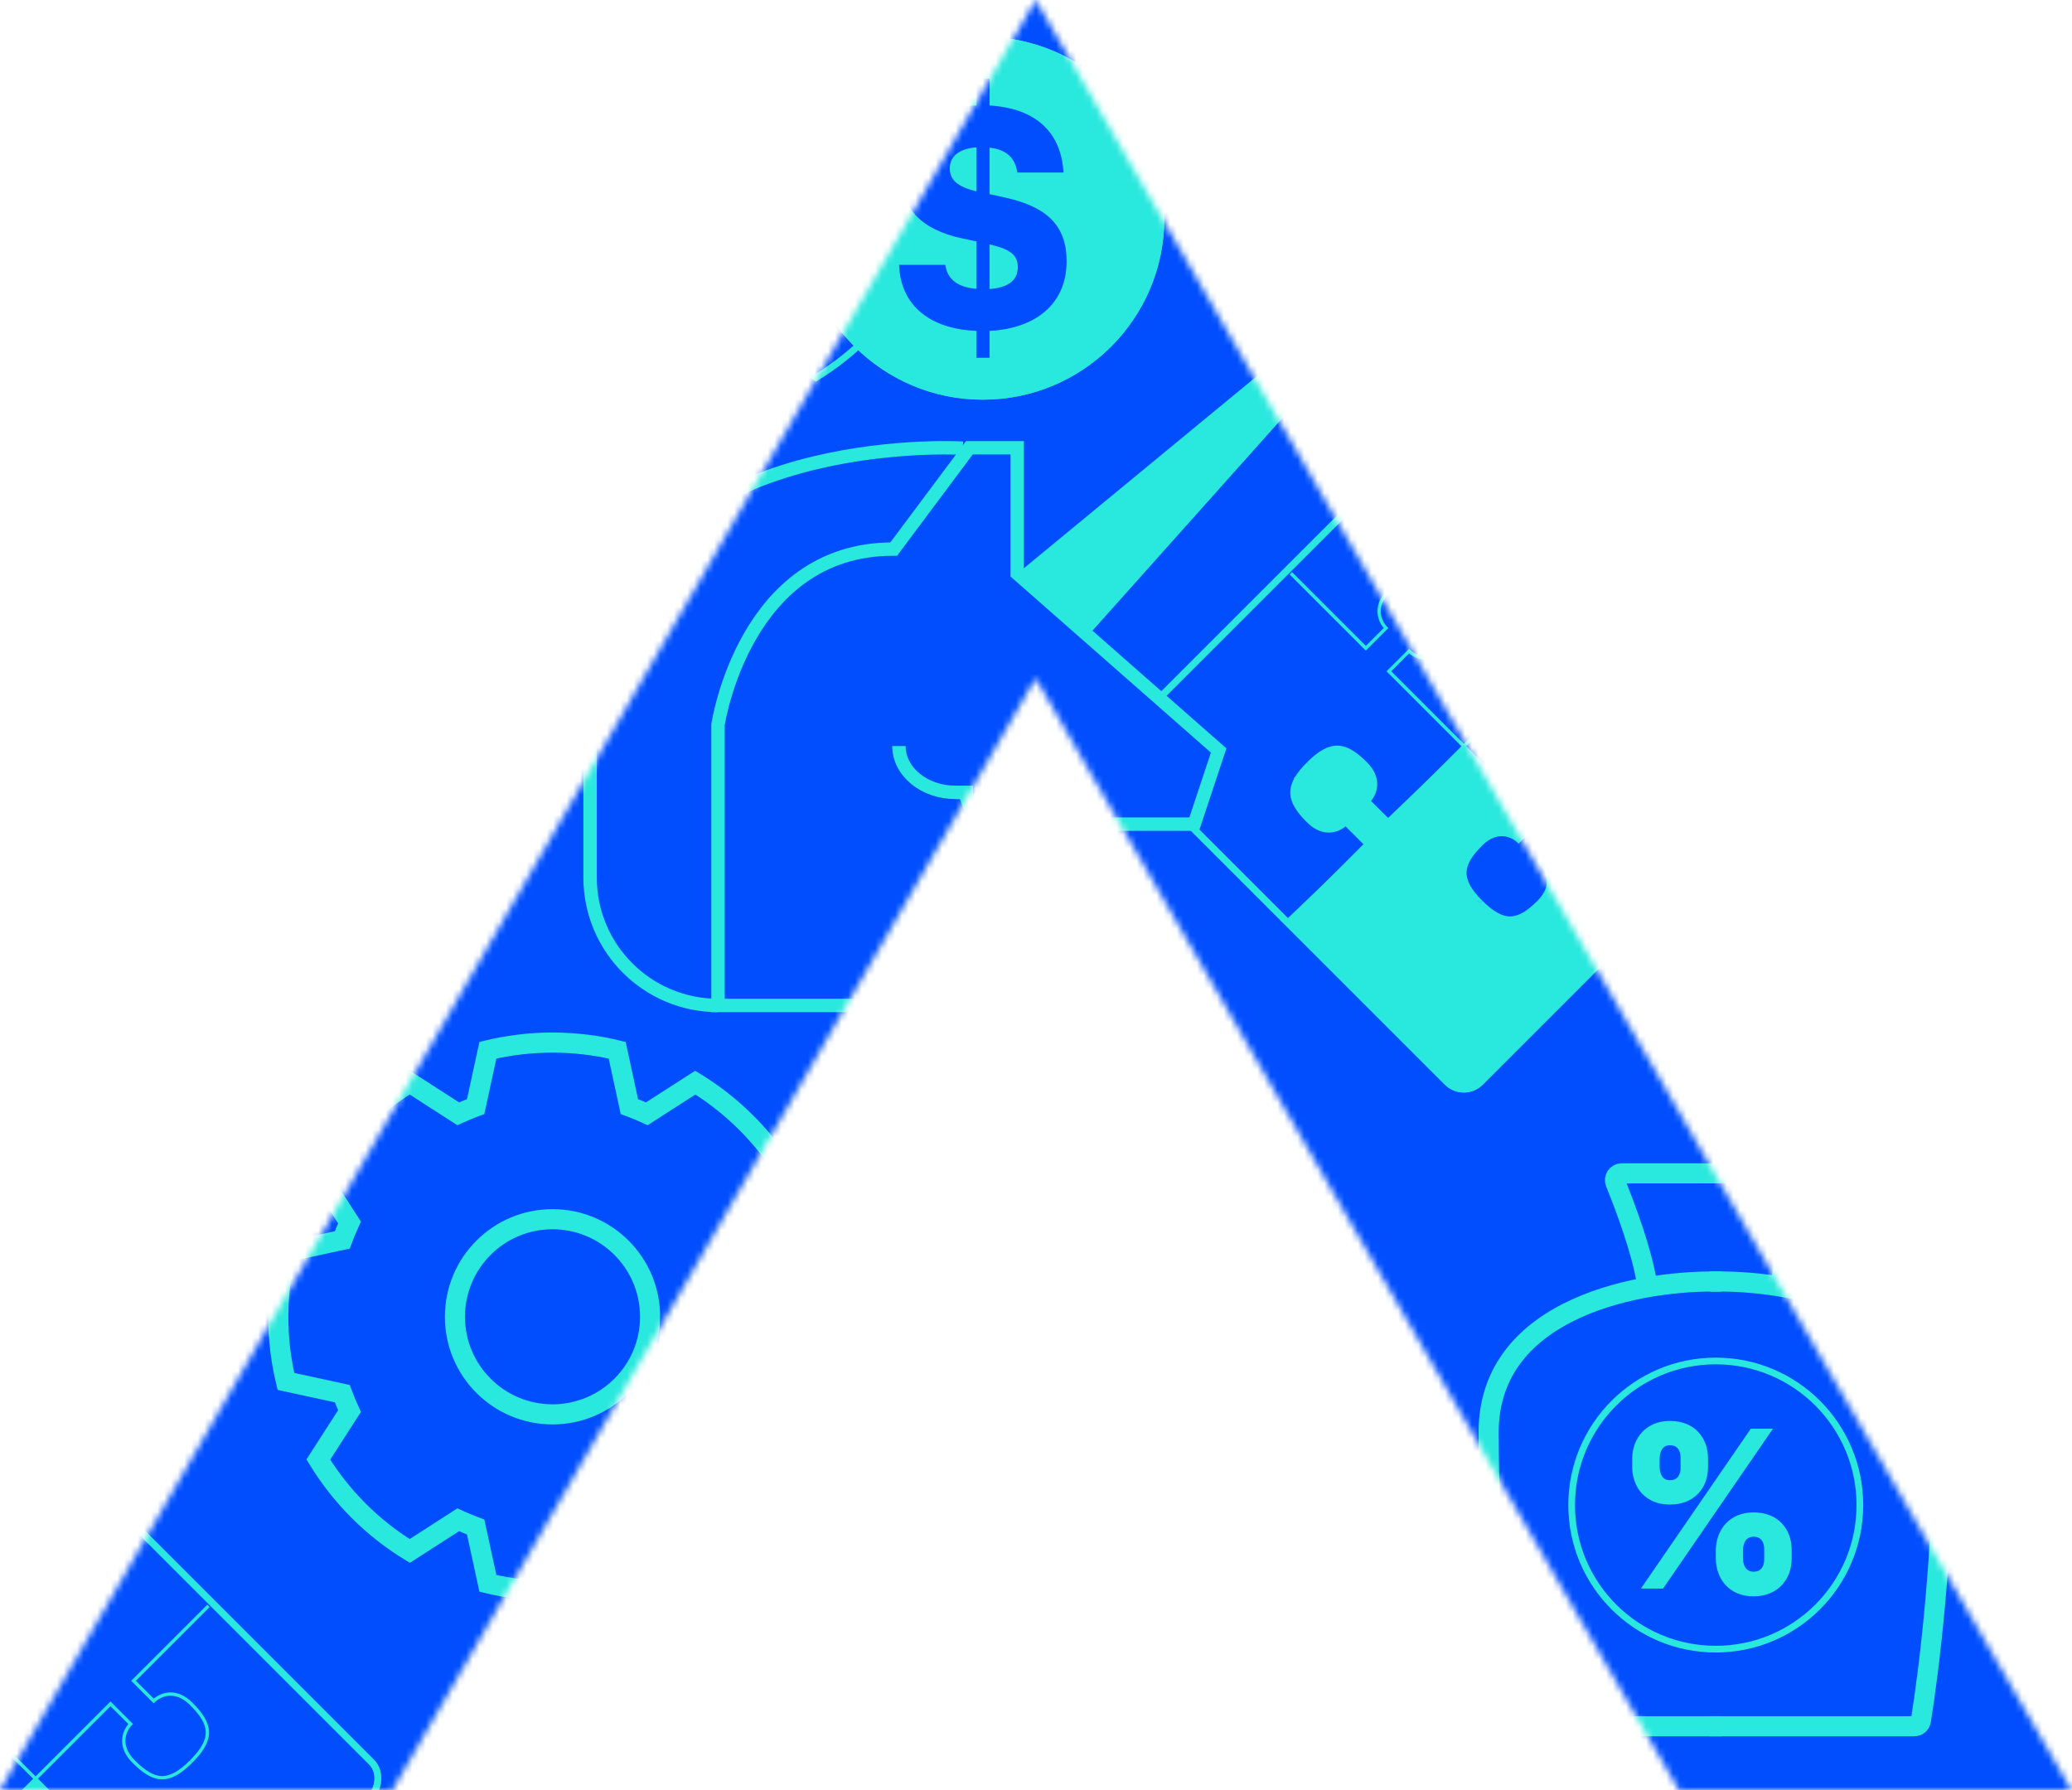 <svg width="309" height="267" viewBox="0 0 309 267" fill="none" xmlns="http://www.w3.org/2000/svg">
<g filter="url(#filter0_i)">
<mask id="mask0" mask-type="alpha" maskUnits="userSpaceOnUse" x="0" y="0" width="309" height="267">
<path d="M250.384 267H308.9L154.45 0L0 267H58.516L154.45 101.157L250.384 267Z" fill="#00040C"/>
</mask>
<g mask="url(#mask0)">
<rect x="-11" y="-32" width="331" height="331" fill="#004EFF"/>
<rect x="218.3" y="58.707" width="74.378" height="74.378" rx="3.5" transform="rotate(45 218.3 58.707)" fill="#004EFF" stroke="#29E8DD"/>
<path d="M207 122L218.404 111.049L228.779 121.738L229.5 122.5L226.5 125.5L224.466 124.602L222.716 124.658L220.437 126.129L218.899 128.363L218.5 131L220.5 134.5L224.042 136.717L225.948 136.717L227.814 136.021L230.105 133.797L231 132.5L230.902 130.799L230 129L230.412 128.17L233 126L245 137.5L222 160L218.5 162.5L216.5 162L192 137L203.5 126L200.679 122.871L199.406 123.558L197.5 124L195.922 123.412L193 120L192.5 118L193 116L198 111.5L200.679 111.519L203 113L205 115.5L205 118L204 119.5L207 122Z" fill="#29E8DD"/>
<rect x="218.3" y="58.707" width="74.378" height="74.378" rx="3.5" transform="rotate(45 218.3 58.707)" stroke="#29E8DD"/>
<path d="M192.509 137.091L203.685 125.915L200.676 122.906C199.816 123.766 197.495 124.883 195.088 122.476C192.079 119.467 191.649 117.318 195.088 113.879" stroke="#29E8DD" stroke-width="0.5"/>
<path d="M244.09 85.511L232.914 96.687L235.923 99.695C236.782 98.836 239.104 97.718 241.511 100.125C244.52 103.134 244.949 105.283 241.511 108.722" stroke="#29E8DD" stroke-width="0.5"/>
<path d="M218.299 111.3L207.123 122.476L204.115 119.467C204.974 118.608 206.092 116.287 203.685 113.879C200.676 110.871 198.527 110.441 195.088 113.879" stroke="#29E8DD" stroke-width="0.5"/>
<path d="M218.299 111.301L229.475 100.125L232.484 103.134C231.624 103.994 230.507 106.315 232.914 108.722C235.923 111.731 238.072 112.161 241.511 108.722" stroke="#29E8DD" stroke-width="0.5"/>
<path d="M192.511 85.51L203.687 96.686L206.696 93.677C205.836 92.817 204.719 90.496 207.126 88.089C210.135 85.08 212.284 84.65 215.722 88.089" stroke="#29E8DD" stroke-width="0.5"/>
<path d="M244.091 137.091L232.915 125.915L229.906 128.924C230.766 129.784 231.883 132.105 229.476 134.512C226.467 137.521 224.318 137.951 220.879 134.512" stroke="#29E8DD" stroke-width="0.5"/>
<path d="M218.302 111.301L207.126 100.125L210.135 97.116C210.994 97.975 213.315 99.093 215.722 96.686C218.731 93.677 219.161 91.528 215.722 88.089" stroke="#29E8DD" stroke-width="0.5"/>
<path d="M218.3 111.3L229.476 122.476L226.467 125.485C225.608 124.626 223.286 123.508 220.879 125.915C217.87 128.924 217.441 131.073 220.879 134.512" stroke="#29E8DD" stroke-width="0.5"/>
<rect x="5.3" y="212.707" width="74.378" height="74.378" rx="3.5" transform="rotate(45 5.3 212.707)" fill="#004EFF" stroke="#29E8DD"/>
<path d="M-6 276L5.404 265.049L15.779 275.738L16.5 276.5L13.5 279.5L11.466 278.602L9.716 278.658L7.437 280.129L5.899 282.363L5.5 285L7.5 288.5L11.042 290.717L12.948 290.717L14.815 290.021L17.105 287.797L18 286.5L17.902 284.799L17 283L17.412 282.17L20 280L32 291.5L9 314L5.5 316.5L3.5 316L-21 291L-9.5 280L-12.321 276.871L-13.595 277.558L-15.5 278L-17.078 277.412L-20 274L-20.5 272L-20 270L-15 265.5L-12.321 265.519L-10 267L-8 269.5L-8 272L-9 273.5L-6 276Z" fill="#29E8DD"/>
<rect x="5.3" y="212.707" width="74.378" height="74.378" rx="3.5" transform="rotate(45 5.3 212.707)" stroke="#29E8DD"/>
<path d="M31.09 239.511L19.914 250.687L22.923 253.695C23.782 252.836 26.104 251.718 28.511 254.125C31.52 257.134 31.95 259.283 28.511 262.722" stroke="#29E8DD" stroke-width="0.5"/>
<path d="M5.299 265.3L-5.877 276.476L-8.885 273.467C-8.026 272.608 -6.908 270.287 -9.315 267.879C-12.324 264.871 -14.473 264.441 -17.912 267.879" stroke="#29E8DD" stroke-width="0.5"/>
<path d="M5.299 265.301L16.475 254.125L19.484 257.134C18.624 257.994 17.507 260.315 19.914 262.722C22.923 265.731 25.072 266.161 28.511 262.722" stroke="#29E8DD" stroke-width="0.5"/>
<path d="M-20.489 239.51L-9.313 250.686L-6.304 247.677C-7.164 246.817 -8.281 244.496 -5.874 242.089C-2.865 239.08 -0.716 238.65 2.722 242.089" stroke="#29E8DD" stroke-width="0.5"/>
<path d="M5.302 265.301L-5.874 254.125L-2.865 251.116C-2.006 251.975 0.315 253.093 2.722 250.686C5.731 247.677 6.161 245.528 2.722 242.089" stroke="#29E8DD" stroke-width="0.5"/>
<path d="M5.3 265.3L16.476 276.476L13.467 279.485C12.607 278.626 10.286 277.508 7.879 279.915C4.87 282.924 4.441 285.073 7.879 288.512" stroke="#29E8DD" stroke-width="0.5"/>
<path fill-rule="evenodd" clip-rule="evenodd" d="M61.117 160.882L68.379 165.555C69.076 165.238 69.785 164.944 70.506 164.673L72.337 156.231C75.558 155.427 78.928 155 82.398 155C85.869 155 89.241 155.427 92.463 156.232L94.294 164.674C95.014 164.944 95.724 165.238 96.42 165.555L103.681 160.883C109.513 164.385 114.411 169.284 117.913 175.116L113.241 182.376C113.558 183.073 113.853 183.782 114.123 184.503L122.564 186.333C123.368 189.555 123.795 192.927 123.795 196.398C123.795 199.868 123.368 203.239 122.564 206.46L114.123 208.291C113.853 209.012 113.559 209.721 113.241 210.417L117.914 217.679C114.412 223.511 109.514 228.409 103.683 231.912L96.421 227.239C95.724 227.556 95.015 227.85 94.294 228.121L92.462 236.563C89.24 237.368 85.869 237.795 82.398 237.795C78.928 237.795 75.558 237.369 72.337 236.565L70.506 228.121C69.785 227.85 69.075 227.556 68.379 227.239L61.115 231.913C55.283 228.411 50.386 223.513 46.883 217.682L51.558 210.418C51.24 209.721 50.946 209.012 50.676 208.291L42.231 206.459C41.427 203.238 41 199.868 41 196.398C41 192.927 41.427 189.556 42.232 186.334L50.676 184.503C50.946 183.782 51.241 183.072 51.558 182.376L46.884 175.113C50.386 169.281 55.285 164.383 61.117 160.882ZM71.483 164.885L73.181 157.056C76.141 156.365 79.226 156 82.398 156C85.571 156 88.658 156.366 91.618 157.057L93.317 164.885L93.432 165.418L93.943 165.61C94.642 165.872 95.33 166.158 96.006 166.465L96.502 166.691L96.961 166.396L103.695 162.063C108.979 165.348 113.449 169.818 116.733 175.102L112.4 181.835L112.105 182.294L112.331 182.791C112.639 183.467 112.924 184.155 113.187 184.854L113.378 185.364L113.911 185.48L121.739 187.178C122.43 190.138 122.795 193.225 122.795 196.398C122.795 199.57 122.43 202.656 121.739 205.616L113.911 207.314L113.378 207.429L113.187 207.94C112.925 208.639 112.639 209.327 112.331 210.003L112.105 210.5L112.4 210.959L116.734 217.693C113.45 222.976 108.98 227.447 103.696 230.731L96.962 226.398L96.503 226.102L96.006 226.329C95.33 226.636 94.642 226.922 93.942 227.184L93.432 227.376L93.316 227.909L91.618 235.739C88.657 236.43 85.571 236.795 82.398 236.795C79.226 236.795 76.141 236.43 73.181 235.74L71.483 227.909L71.367 227.376L70.857 227.185C70.157 226.922 69.469 226.637 68.793 226.329L68.296 226.103L67.837 226.398L61.101 230.733C55.818 227.449 51.348 222.979 48.063 217.696L52.399 210.959L52.694 210.5L52.468 210.003C52.16 209.327 51.874 208.639 51.612 207.939L51.42 207.429L50.888 207.313L43.056 205.615C42.365 202.655 42 199.57 42 196.398C42 193.225 42.366 190.139 43.056 187.179L50.888 185.48L51.421 185.364L51.612 184.854C51.874 184.154 52.16 183.466 52.468 182.79L52.694 182.294L52.399 181.835L48.064 175.099C51.349 169.816 55.819 165.346 61.103 162.062L67.838 166.396L68.297 166.691L68.793 166.465C69.469 166.157 70.157 165.872 70.857 165.61L71.367 165.418L71.483 164.885ZM96.451 196.397C96.451 204.159 90.159 210.451 82.398 210.451C74.636 210.451 68.344 204.159 68.344 196.397C68.344 188.635 74.636 182.343 82.398 182.343C90.159 182.343 96.451 188.635 96.451 196.397ZM97.451 196.397C97.451 204.711 90.712 211.451 82.398 211.451C74.084 211.451 67.344 204.711 67.344 196.397C67.344 188.083 74.084 181.343 82.398 181.343C90.712 181.343 97.451 188.083 97.451 196.397Z" fill="#29E8DD"/>
<path d="M68.379 165.555L67.838 166.396L68.297 166.691L68.793 166.465L68.379 165.555ZM61.117 160.882L61.658 160.041L61.135 159.704L60.602 160.024L61.117 160.882ZM70.506 164.673L70.857 165.61L71.367 165.418L71.483 164.885L70.506 164.673ZM72.337 156.231L72.094 155.261L71.491 155.411L71.359 156.019L72.337 156.231ZM92.463 156.232L93.44 156.02L93.308 155.413L92.705 155.262L92.463 156.232ZM94.294 164.674L93.317 164.885L93.432 165.418L93.943 165.61L94.294 164.674ZM96.42 165.555L96.006 166.465L96.502 166.691L96.961 166.396L96.42 165.555ZM103.681 160.883L104.196 160.025L103.663 159.705L103.14 160.042L103.681 160.883ZM117.913 175.116L118.754 175.657L119.091 175.134L118.771 174.601L117.913 175.116ZM113.241 182.376L112.4 181.835L112.105 182.294L112.331 182.791L113.241 182.376ZM114.123 184.503L113.187 184.854L113.378 185.364L113.911 185.48L114.123 184.503ZM122.564 186.333L123.534 186.091L123.383 185.488L122.776 185.356L122.564 186.333ZM122.564 206.46L122.776 207.437L123.384 207.305L123.534 206.702L122.564 206.46ZM114.123 208.291L113.911 207.314L113.378 207.429L113.187 207.94L114.123 208.291ZM113.241 210.417L112.331 210.003L112.105 210.5L112.4 210.959L113.241 210.417ZM117.914 217.679L118.771 218.193L119.092 217.66L118.755 217.138L117.914 217.679ZM103.683 231.912L103.141 232.753L103.664 233.089L104.197 232.769L103.683 231.912ZM96.421 227.239L96.962 226.398L96.503 226.102L96.006 226.329L96.421 227.239ZM94.294 228.121L93.942 227.184L93.432 227.376L93.316 227.909L94.294 228.121ZM92.462 236.563L92.705 237.534L93.308 237.383L93.44 236.775L92.462 236.563ZM72.337 236.565L71.36 236.776L71.492 237.384L72.095 237.535L72.337 236.565ZM70.506 228.121L71.483 227.909L71.367 227.376L70.857 227.185L70.506 228.121ZM68.379 227.239L68.793 226.329L68.296 226.103L67.837 226.398L68.379 227.239ZM61.115 231.913L60.6 232.77L61.133 233.09L61.656 232.754L61.115 231.913ZM46.883 217.682L46.042 217.141L45.706 217.664L46.026 218.197L46.883 217.682ZM51.558 210.418L52.399 210.959L52.694 210.5L52.468 210.003L51.558 210.418ZM50.676 208.291L51.612 207.939L51.42 207.429L50.888 207.313L50.676 208.291ZM42.231 206.459L41.261 206.701L41.412 207.305L42.019 207.436L42.231 206.459ZM42.232 186.334L42.02 185.357L41.412 185.489L41.261 186.092L42.232 186.334ZM50.676 184.503L50.888 185.48L51.421 185.364L51.612 184.854L50.676 184.503ZM51.558 182.376L52.468 182.79L52.694 182.294L52.399 181.835L51.558 182.376ZM46.884 175.113L46.027 174.598L45.706 175.131L46.043 175.654L46.884 175.113ZM73.181 157.056L72.954 156.082L72.338 156.226L72.204 156.844L73.181 157.056ZM71.483 164.885L72.46 165.097L72.46 165.097L71.483 164.885ZM91.618 157.057L92.596 156.845L92.462 156.227L91.846 156.083L91.618 157.057ZM93.317 164.885L92.339 165.097V165.097L93.317 164.885ZM93.432 165.418L92.455 165.63L92.57 166.163L93.081 166.355L93.432 165.418ZM93.943 165.61L94.294 164.674L94.294 164.674L93.943 165.61ZM96.006 166.465L95.591 167.375L95.591 167.375L96.006 166.465ZM96.502 166.691L96.088 167.602L96.585 167.828L97.043 167.532L96.502 166.691ZM96.961 166.396L96.42 165.555V165.555L96.961 166.396ZM103.695 162.063L104.223 161.214L103.685 160.88L103.154 161.222L103.695 162.063ZM116.733 175.102L117.574 175.643L117.916 175.111L117.583 174.574L116.733 175.102ZM112.4 181.835L113.241 182.376V182.376L112.4 181.835ZM112.105 182.294L111.264 181.753L110.969 182.212L111.195 182.708L112.105 182.294ZM112.331 182.791L113.241 182.376V182.376L112.331 182.791ZM113.187 184.854L114.123 184.503L113.187 184.854ZM113.378 185.364L112.442 185.716L112.633 186.226L113.166 186.342L113.378 185.364ZM113.911 185.48L113.699 186.457V186.457L113.911 185.48ZM121.739 187.178L122.713 186.95L122.569 186.335L121.951 186.201L121.739 187.178ZM121.739 205.616L121.951 206.593L122.569 206.459L122.713 205.843L121.739 205.616ZM113.911 207.314L113.699 206.336L113.699 206.336L113.911 207.314ZM113.378 207.429L113.166 206.452L112.634 206.567L112.442 207.078L113.378 207.429ZM113.187 207.94L112.251 207.588L112.251 207.588L113.187 207.94ZM112.331 210.003L111.421 209.589V209.589L112.331 210.003ZM112.105 210.5L111.195 210.085L110.969 210.582L111.264 211.041L112.105 210.5ZM112.4 210.959L111.56 211.5L112.4 210.959ZM116.734 217.693L117.583 218.22L117.917 217.683L117.575 217.151L116.734 217.693ZM103.696 230.731L103.155 231.572L103.687 231.915L104.224 231.581L103.696 230.731ZM96.962 226.398L97.503 225.557H97.503L96.962 226.398ZM96.503 226.102L97.044 225.261L96.585 224.966L96.088 225.192L96.503 226.102ZM96.006 226.329L95.592 225.418L96.006 226.329ZM93.942 227.184L94.294 228.121L93.942 227.184ZM93.432 227.376L93.081 226.44L92.57 226.631L92.455 227.164L93.432 227.376ZM93.316 227.909L92.339 227.697L93.316 227.909ZM91.618 235.739L91.845 236.713L92.461 236.569L92.595 235.951L91.618 235.739ZM73.181 235.74L72.204 235.952L72.338 236.57L72.954 236.714L73.181 235.74ZM71.483 227.909L72.46 227.697H72.46L71.483 227.909ZM71.367 227.376L72.345 227.164L72.229 226.631L71.719 226.44L71.367 227.376ZM70.857 227.185L70.506 228.121H70.506L70.857 227.185ZM68.793 226.329L69.207 225.419H69.207L68.793 226.329ZM68.296 226.103L68.711 225.192L68.214 224.966L67.755 225.262L68.296 226.103ZM67.837 226.398L68.379 227.239L67.837 226.398ZM61.101 230.733L60.573 231.582L61.11 231.916L61.642 231.574L61.101 230.733ZM48.063 217.696L47.223 217.154L46.88 217.686L47.214 218.224L48.063 217.696ZM52.399 210.959L51.558 210.418L52.399 210.959ZM52.694 210.5L53.535 211.041L53.83 210.582L53.604 210.086L52.694 210.5ZM52.468 210.003L51.558 210.418H51.558L52.468 210.003ZM51.612 207.939L52.548 207.588L51.612 207.939ZM51.42 207.429L52.357 207.078L52.165 206.567L51.632 206.452L51.42 207.429ZM50.888 207.313L51.099 206.336H51.099L50.888 207.313ZM43.056 205.615L42.082 205.842L42.226 206.458L42.844 206.592L43.056 205.615ZM43.056 187.179L42.844 186.201L42.226 186.335L42.083 186.951L43.056 187.179ZM50.888 185.48L51.1 186.457V186.457L50.888 185.48ZM51.421 185.364L51.633 186.342L52.165 186.226L52.357 185.716L51.421 185.364ZM51.612 184.854L52.548 185.205L51.612 184.854ZM52.468 182.79L53.378 183.205L52.468 182.79ZM52.694 182.294L53.604 182.708L53.83 182.211L53.535 181.752L52.694 182.294ZM52.399 181.835L53.24 181.294L53.24 181.294L52.399 181.835ZM48.064 175.099L47.215 174.571L46.881 175.108L47.223 175.64L48.064 175.099ZM61.103 162.062L61.644 161.221L61.112 160.879L60.575 161.212L61.103 162.062ZM67.838 166.396L67.297 167.237L67.297 167.237L67.838 166.396ZM68.297 166.691L67.756 167.532L68.215 167.828L68.711 167.601L68.297 166.691ZM68.793 166.465L69.208 167.375L68.793 166.465ZM70.857 165.61L71.208 166.546L70.857 165.61ZM71.367 165.418L71.719 166.354L72.229 166.163L72.345 165.63L71.367 165.418ZM68.92 164.714L61.658 160.041L60.575 161.722L67.838 166.396L68.92 164.714ZM70.154 163.737C69.412 164.015 68.682 164.318 67.965 164.645L68.793 166.465C69.469 166.157 70.157 165.872 70.857 165.61L70.154 163.737ZM71.359 156.019L69.528 164.461L71.483 164.885L73.314 156.443L71.359 156.019ZM82.398 154C78.846 154 75.394 154.437 72.094 155.261L72.579 157.201C75.721 156.417 79.01 156 82.398 156V154ZM92.705 155.262C89.404 154.437 85.951 154 82.398 154V156C85.787 156 89.077 156.417 92.221 157.202L92.705 155.262ZM95.271 164.462L93.44 156.02L91.486 156.444L93.317 164.885L95.271 164.462ZM96.834 164.645C96.117 164.319 95.387 164.016 94.645 163.737L93.943 165.61C94.642 165.872 95.33 166.158 96.006 166.465L96.834 164.645ZM103.14 160.042L95.879 164.714L96.961 166.396L104.222 161.724L103.14 160.042ZM118.771 174.601C115.184 168.628 110.168 163.612 104.196 160.025L103.166 161.74C108.858 165.158 113.638 169.939 117.056 175.631L118.771 174.601ZM114.082 182.917L118.754 175.657L117.073 174.575L112.4 181.835L114.082 182.917ZM115.059 184.151C114.781 183.409 114.478 182.679 114.151 181.962L112.331 182.791C112.639 183.467 112.924 184.155 113.187 184.854L115.059 184.151ZM122.776 185.356L114.335 183.525L113.911 185.48L122.352 187.311L122.776 185.356ZM124.795 196.398C124.795 192.844 124.358 189.392 123.534 186.091L121.593 186.576C122.378 189.719 122.795 193.009 122.795 196.398H124.795ZM123.534 206.702C124.358 203.402 124.795 199.95 124.795 196.398H122.795C122.795 199.786 122.379 203.075 121.594 206.218L123.534 206.702ZM114.335 209.268L122.776 207.437L122.352 205.483L113.911 207.314L114.335 209.268ZM114.151 210.832C114.478 210.115 114.781 209.384 115.059 208.642L113.187 207.94C112.925 208.639 112.639 209.327 112.331 210.003L114.151 210.832ZM118.755 217.138L114.082 209.876L112.4 210.959L117.073 218.22L118.755 217.138ZM104.197 232.769C110.17 229.182 115.185 224.166 118.771 218.193L117.057 217.164C113.639 222.855 108.859 227.636 103.168 231.055L104.197 232.769ZM95.879 228.08L103.141 232.753L104.224 231.071L96.962 226.398L95.879 228.08ZM94.645 229.057C95.387 228.778 96.118 228.475 96.835 228.149L96.006 226.329C95.33 226.636 94.642 226.922 93.942 227.184L94.645 229.057ZM93.44 236.775L95.271 228.333L93.316 227.909L91.485 236.352L93.44 236.775ZM82.398 238.795C85.951 238.795 89.404 238.358 92.705 237.534L92.22 235.593C89.077 236.378 85.787 236.795 82.398 236.795V238.795ZM72.095 237.535C75.394 238.358 78.846 238.795 82.398 238.795V236.795C79.01 236.795 75.722 236.379 72.579 235.594L72.095 237.535ZM69.528 228.333L71.36 236.776L73.314 236.353L71.483 227.909L69.528 228.333ZM67.964 228.149C68.681 228.476 69.412 228.779 70.154 229.057L70.857 227.185C70.157 226.922 69.469 226.637 68.793 226.329L67.964 228.149ZM61.656 232.754L68.92 228.08L67.837 226.398L60.574 231.072L61.656 232.754ZM46.026 218.197C49.613 224.169 54.628 229.184 60.6 232.77L61.63 231.056C55.939 227.638 51.158 222.858 47.74 217.167L46.026 218.197ZM50.717 209.877L46.042 217.141L47.724 218.223L52.399 210.959L50.717 209.877ZM49.739 208.642C50.018 209.384 50.321 210.115 50.648 210.832L52.468 210.003C52.16 209.327 51.874 208.639 51.612 207.939L49.739 208.642ZM42.019 207.436L50.464 209.268L50.888 207.313L42.443 205.482L42.019 207.436ZM40 196.398C40 199.95 40.437 203.402 41.261 206.701L43.201 206.217C42.417 203.074 42 199.785 42 196.398H40ZM41.261 186.092C40.437 189.392 40 192.845 40 196.398H42C42 193.009 42.417 189.72 43.202 186.577L41.261 186.092ZM50.464 183.525L42.02 185.357L42.444 187.312L50.888 185.48L50.464 183.525ZM50.648 181.961C50.321 182.679 50.018 183.409 49.739 184.152L51.612 184.854C51.874 184.154 52.16 183.466 52.468 182.79L50.648 181.961ZM46.043 175.654L50.717 182.917L52.399 181.835L47.725 174.572L46.043 175.654ZM60.602 160.024C54.629 163.611 49.614 168.626 46.027 174.598L47.741 175.628C51.159 169.937 55.94 165.156 61.631 161.739L60.602 160.024ZM72.204 156.844L70.506 164.673L72.46 165.097L74.158 157.268L72.204 156.844ZM82.398 155C79.149 155 75.987 155.374 72.954 156.082L73.408 158.03C76.294 157.356 79.303 157 82.398 157V155ZM91.846 156.083C88.811 155.375 85.648 155 82.398 155V157C85.494 157 88.504 157.357 91.391 158.031L91.846 156.083ZM94.294 164.674L92.596 156.845L90.641 157.269L92.339 165.097L94.294 164.674ZM94.409 165.206L94.294 164.674L92.339 165.097L92.455 165.63L94.409 165.206ZM94.294 164.674L93.783 164.482L93.081 166.355L93.591 166.546L94.294 164.674ZM96.42 165.555C95.724 165.238 95.014 164.944 94.294 164.674L93.591 166.546C94.269 166.8 94.936 167.077 95.591 167.375L96.42 165.555ZM96.917 165.781L96.42 165.555L95.591 167.375L96.088 167.602L96.917 165.781ZM96.42 165.555L95.961 165.851L97.043 167.532L97.502 167.237L96.42 165.555ZM103.154 161.222L96.42 165.555L97.502 167.237L104.236 162.904L103.154 161.222ZM117.583 174.574C114.217 169.16 109.637 164.579 104.223 161.214L103.167 162.912C108.32 166.116 112.681 170.476 115.884 175.63L117.583 174.574ZM113.241 182.376L117.574 175.643L115.892 174.561L111.559 181.294L113.241 182.376ZM112.946 182.835L113.241 182.376L111.559 181.294L111.264 181.753L112.946 182.835ZM113.241 182.376L113.015 181.88L111.195 182.708L111.421 183.205L113.241 182.376ZM114.123 184.503C113.853 183.782 113.558 183.073 113.241 182.376L111.421 183.205C111.719 183.86 111.996 184.527 112.25 185.205L114.123 184.503ZM114.314 185.013L114.123 184.503L112.25 185.205L112.442 185.716L114.314 185.013ZM114.123 184.503L113.59 184.387L113.166 186.342L113.699 186.457L114.123 184.503ZM121.951 186.201L114.123 184.503L113.699 186.457L121.527 188.155L121.951 186.201ZM123.795 196.398C123.795 193.148 123.421 189.985 122.713 186.95L120.765 187.405C121.439 190.292 121.795 193.302 121.795 196.398H123.795ZM122.713 205.843C123.421 202.809 123.795 199.647 123.795 196.398H121.795C121.795 199.493 121.439 202.502 120.765 205.388L122.713 205.843ZM114.123 208.291L121.951 206.593L121.527 204.638L113.699 206.336L114.123 208.291ZM113.59 208.406L114.123 208.291L113.699 206.336L113.166 206.452L113.59 208.406ZM114.123 208.291L114.315 207.78L112.442 207.078L112.251 207.588L114.123 208.291ZM113.241 210.417C113.559 209.721 113.853 209.012 114.123 208.291L112.251 207.588C111.996 208.266 111.719 208.933 111.421 209.589L113.241 210.417ZM113.015 210.914L113.241 210.417L111.421 209.589L111.195 210.085L113.015 210.914ZM113.241 210.417L112.946 209.958L111.264 211.041L111.56 211.5L113.241 210.417ZM117.575 217.151L113.241 210.417L111.56 211.5L115.893 218.234L117.575 217.151ZM104.224 231.581C109.638 228.215 114.218 223.635 117.583 218.22L115.885 217.165C112.681 222.318 108.321 226.679 103.168 229.882L104.224 231.581ZM96.421 227.239L103.155 231.572L104.237 229.891L97.503 225.557L96.421 227.239ZM95.962 226.943L96.421 227.239L97.503 225.557L97.044 225.261L95.962 226.943ZM96.421 227.239L96.917 227.012L96.088 225.192L95.592 225.418L96.421 227.239ZM94.294 228.121C95.015 227.85 95.724 227.556 96.421 227.239L95.592 225.418C94.936 225.717 94.269 225.994 93.591 226.248L94.294 228.121ZM93.783 228.312L94.294 228.121L93.591 226.248L93.081 226.44L93.783 228.312ZM94.294 228.121L94.409 227.588L92.455 227.164L92.339 227.697L94.294 228.121ZM92.595 235.951L94.294 228.121L92.339 227.697L90.641 235.527L92.595 235.951ZM82.398 237.795C85.648 237.795 88.811 237.421 91.845 236.713L91.391 234.765C88.504 235.439 85.494 235.795 82.398 235.795V237.795ZM72.954 236.714C75.988 237.421 79.149 237.795 82.398 237.795V235.795C79.303 235.795 76.294 235.439 73.409 234.766L72.954 236.714ZM70.506 228.121L72.204 235.952L74.159 235.528L72.46 227.697L70.506 228.121ZM70.39 227.588L70.506 228.121L72.46 227.697L72.345 227.164L70.39 227.588ZM70.506 228.121L71.016 228.312L71.719 226.44L71.208 226.248L70.506 228.121ZM68.379 227.239C69.075 227.556 69.785 227.85 70.506 228.121L71.208 226.248C70.53 225.994 69.863 225.717 69.207 225.419L68.379 227.239ZM67.882 227.013L68.379 227.239L69.207 225.419L68.711 225.192L67.882 227.013ZM68.379 227.239L68.837 226.943L67.755 225.262L67.296 225.557L68.379 227.239ZM61.642 231.574L68.379 227.239L67.296 225.557L60.56 229.892L61.642 231.574ZM47.214 218.224C50.58 223.637 55.16 228.217 60.573 231.582L61.629 229.883C56.476 226.68 52.116 222.32 48.913 217.168L47.214 218.224ZM51.558 210.418L47.223 217.154L48.904 218.237L53.239 211.5L51.558 210.418ZM51.853 209.959L51.558 210.418L53.239 211.5L53.535 211.041L51.853 209.959ZM51.558 210.418L51.784 210.915L53.604 210.086L53.378 209.589L51.558 210.418ZM50.676 208.291C50.946 209.012 51.24 209.721 51.558 210.418L53.378 209.589C53.079 208.934 52.803 208.266 52.548 207.588L50.676 208.291ZM50.484 207.78L50.676 208.291L52.548 207.588L52.357 207.078L50.484 207.78ZM50.676 208.291L51.208 208.406L51.632 206.452L51.099 206.336L50.676 208.291ZM42.844 206.592L50.676 208.291L51.099 206.336L43.268 204.637L42.844 206.592ZM41 196.398C41 199.647 41.374 202.808 42.082 205.842L44.03 205.387C43.356 202.502 43 199.493 43 196.398H41ZM42.083 186.951C41.374 189.986 41 193.148 41 196.398H43C43 193.302 43.357 190.292 44.03 187.406L42.083 186.951ZM50.676 184.503L42.844 186.201L43.268 188.156L51.1 186.457L50.676 184.503ZM51.209 184.387L50.676 184.503L51.1 186.457L51.633 186.342L51.209 184.387ZM50.676 184.503L50.484 185.013L52.357 185.716L52.548 185.205L50.676 184.503ZM51.558 182.376C51.241 183.072 50.946 183.782 50.676 184.503L52.548 185.205C52.803 184.527 53.08 183.86 53.378 183.205L51.558 182.376ZM51.784 181.879L51.558 182.376L53.378 183.205L53.604 182.708L51.784 181.879ZM51.558 182.376L51.853 182.835L53.535 181.752L53.24 181.294L51.558 182.376ZM47.223 175.64L51.558 182.376L53.24 181.294L48.905 174.558L47.223 175.64ZM60.575 161.212C55.161 164.578 50.581 169.157 47.215 174.571L48.913 175.627C52.117 170.474 56.477 166.114 61.631 162.911L60.575 161.212ZM68.379 165.555L61.644 161.221L60.562 162.903L67.297 167.237L68.379 165.555ZM68.838 165.85L68.379 165.555L67.297 167.237L67.756 167.532L68.838 165.85ZM68.379 165.555L67.882 165.781L68.711 167.601L69.208 167.375L68.379 165.555ZM70.506 164.673C69.785 164.944 69.076 165.238 68.379 165.555L69.208 167.375C69.863 167.077 70.53 166.8 71.208 166.546L70.506 164.673ZM71.016 164.482L70.506 164.673L71.208 166.546L71.719 166.354L71.016 164.482ZM70.506 164.673L70.39 165.206L72.345 165.63L72.46 165.097L70.506 164.673ZM82.398 211.451C90.712 211.451 97.451 204.711 97.451 196.397H95.451C95.451 203.606 89.607 209.451 82.398 209.451V211.451ZM67.344 196.397C67.344 204.711 74.084 211.451 82.398 211.451V209.451C75.188 209.451 69.344 203.606 69.344 196.397H67.344ZM82.398 181.343C74.084 181.343 67.344 188.083 67.344 196.397H69.344C69.344 189.188 75.188 183.343 82.398 183.343V181.343ZM97.451 196.397C97.451 188.083 90.712 181.343 82.398 181.343V183.343C89.607 183.343 95.451 189.188 95.451 196.397H97.451ZM82.398 212.451C91.264 212.451 98.451 205.263 98.451 196.397H96.451C96.451 204.159 90.159 210.451 82.398 210.451V212.451ZM66.344 196.397C66.344 205.263 73.531 212.451 82.398 212.451V210.451C74.636 210.451 68.344 204.159 68.344 196.397H66.344ZM82.398 180.343C73.531 180.343 66.344 187.531 66.344 196.397H68.344C68.344 188.635 74.636 182.343 82.398 182.343V180.343ZM98.451 196.397C98.451 187.531 91.264 180.343 82.398 180.343V182.343C90.159 182.343 96.451 188.635 96.451 196.397H98.451Z" fill="#29E8DD"/>
<circle cx="128.572" cy="207.543" r="24.568" fill="#29E8DD" stroke="#29E8DD" stroke-width="5"/>
<path d="M127.634 228.365H129.574V224.352C136.573 223.991 141.064 220.219 141.064 213.995V213.971C141.064 208.661 138.143 205.825 131.842 204.456L129.574 203.951V197.03C131.973 197.295 133.324 198.448 133.673 200.515L133.717 200.731H140.606L140.563 200.274C140.061 194.459 136.159 191.119 129.574 190.735V186.722H127.634V190.735C120.831 190.975 116.362 194.868 116.362 200.755V200.803C116.362 206.09 119.349 209.213 125.388 210.535L127.634 211.015V218.08C124.778 217.84 123.361 216.638 123.012 214.716L122.968 214.5H116.079L116.1 214.836C116.449 220.651 120.766 224.087 127.634 224.352V228.365ZM123.644 200.106V200.082C123.644 198.376 124.996 197.151 127.634 196.982V203.542C124.734 202.846 123.644 201.812 123.644 200.106ZM133.782 214.86V214.884C133.782 216.734 132.452 217.912 129.574 218.104V211.448C132.801 212.193 133.782 213.106 133.782 214.86Z" fill="#004EFF"/>
<circle cx="128.572" cy="207.543" r="24.568" stroke="#29E8DD" stroke-width="5"/>
<path fill-rule="evenodd" clip-rule="evenodd" d="M79.117 -14.118L86.379 -9.445C87.076 -9.762 87.785 -10.056 88.506 -10.327L90.337 -18.769C93.558 -19.573 96.928 -20 100.398 -20C103.869 -20 107.241 -19.573 110.463 -18.768L112.294 -10.326C113.015 -10.056 113.724 -9.762 114.42 -9.445L121.681 -14.117C127.513 -10.615 132.411 -5.716 135.913 0.116L131.241 7.376C131.558 8.073 131.853 8.782 132.123 9.503L140.564 11.333C141.368 14.555 141.795 17.927 141.795 21.398C141.795 24.868 141.368 28.239 140.564 31.46L132.123 33.291C131.853 34.012 131.559 34.721 131.241 35.417L135.914 42.679C132.412 48.511 127.514 53.409 121.683 56.912L114.421 52.239C113.724 52.556 113.015 52.85 112.294 53.121L110.462 61.563C107.24 62.368 103.869 62.795 100.398 62.795C96.928 62.795 93.558 62.369 90.337 61.565L88.506 53.121C87.785 52.85 87.075 52.556 86.379 52.239L79.115 56.913C73.283 53.411 68.385 48.513 64.883 42.682L69.558 35.418C69.24 34.721 68.946 34.012 68.676 33.291L60.231 31.459C59.427 28.238 59 24.868 59 21.398C59 17.927 59.427 14.556 60.232 11.334L68.676 9.503C68.946 8.782 69.241 8.072 69.558 7.376L64.884 0.113C68.386 -5.719 73.285 -10.617 79.117 -14.118ZM89.483 -10.115L91.181 -17.944C94.141 -18.635 97.226 -19 100.398 -19C103.571 -19 106.658 -18.634 109.618 -17.943L111.317 -10.114L111.432 -9.582L111.943 -9.39C112.642 -9.128 113.33 -8.842 114.006 -8.535L114.502 -8.309L114.961 -8.604L121.695 -12.937C126.979 -9.652 131.449 -5.182 134.733 0.102L130.4 6.835L130.105 7.294L130.331 7.791C130.639 8.467 130.924 9.155 131.187 9.854L131.378 10.364L131.911 10.48L139.739 12.178C140.43 15.138 140.795 18.225 140.795 21.398C140.795 24.57 140.43 27.656 139.739 30.616L131.911 32.313L131.378 32.429L131.187 32.94C130.925 33.639 130.639 34.327 130.331 35.003L130.105 35.5L130.4 35.959L134.734 42.693C131.45 47.976 126.98 52.447 121.696 55.731L114.962 51.398L114.503 51.102L114.006 51.328C113.33 51.636 112.642 51.922 111.942 52.184L111.432 52.376L111.316 52.909L109.618 60.739C106.657 61.43 103.571 61.795 100.398 61.795C97.226 61.795 94.141 61.43 91.181 60.74L89.483 52.909L89.367 52.376L88.857 52.184C88.157 51.922 87.469 51.636 86.793 51.329L86.296 51.102L85.837 51.398L79.101 55.733C73.818 52.449 69.348 47.979 66.064 42.696L70.399 35.959L70.694 35.5L70.468 35.004C70.16 34.327 69.874 33.639 69.612 32.94L69.42 32.429L68.888 32.313L61.056 30.615C60.365 27.655 60 24.57 60 21.398C60 18.225 60.366 15.139 61.056 12.179L68.888 10.48L69.421 10.364L69.612 9.854C69.874 9.154 70.16 8.466 70.468 7.79L70.694 7.294L70.399 6.835L66.064 0.099C69.349 -5.184 73.819 -9.654 79.103 -12.938L85.838 -8.604L86.297 -8.309L86.793 -8.535C87.469 -8.843 88.157 -9.128 88.857 -9.39L89.367 -9.582L89.483 -10.115ZM114.451 21.397C114.451 29.159 108.159 35.451 100.398 35.451C92.636 35.451 86.344 29.159 86.344 21.397C86.344 13.635 92.636 7.343 100.398 7.343C108.159 7.343 114.451 13.635 114.451 21.397ZM115.451 21.397C115.451 29.711 108.712 36.451 100.398 36.451C92.084 36.451 85.344 29.711 85.344 21.397C85.344 13.083 92.084 6.343 100.398 6.343C108.712 6.343 115.451 13.083 115.451 21.397Z" fill="#29E8DD"/>
<circle cx="146.572" cy="32.543" r="26.568" fill="#29E8DD" stroke="#29E8DD"/>
<path d="M145.634 53.365H147.574V49.352C154.573 48.991 159.064 45.219 159.064 38.995V38.971C159.064 33.661 156.143 30.825 149.842 29.456L147.574 28.951V22.03C149.973 22.295 151.324 23.448 151.673 25.515L151.717 25.731H158.606L158.563 25.274C158.061 19.459 154.159 16.119 147.574 15.735V11.722H145.634V15.735C138.831 15.975 134.362 19.868 134.362 25.755V25.803C134.362 31.09 137.349 34.213 143.388 35.535L145.634 36.016V43.08C142.778 42.84 141.361 41.638 141.012 39.716L140.968 39.5H134.079L134.1 39.836C134.449 45.651 138.766 49.087 145.634 49.352V53.365ZM141.644 25.106V25.082C141.644 23.376 142.996 22.151 145.634 21.982V28.542C142.734 27.846 141.644 26.812 141.644 25.106ZM151.782 39.86V39.884C151.782 41.734 150.452 42.912 147.574 43.104V36.448C150.801 37.193 151.782 38.106 151.782 39.86Z" fill="#004EFF"/>
<circle cx="146.572" cy="32.543" r="26.568" stroke="#29E8DD"/>
<circle cx="255.874" cy="224.479" r="21.491" fill="#004EFF" stroke="#004EFF"/>
<circle cx="255.874" cy="224.479" r="21.491" stroke="#29E8DD"/>
<path d="M256.819 191.158C245.212 190.783 222 194.754 222 213.635C222 231.792 224.147 249.325 225.343 256.64C225.422 257.12 225.838 257.465 226.324 257.465H256.819" stroke="#29E8DD" stroke-width="3"/>
<path d="M254.986 191.158C266.593 190.783 289.805 194.754 289.805 213.635C289.805 231.792 287.658 249.325 286.462 256.64C286.383 257.12 285.967 257.465 285.481 257.465H254.986" stroke="#29E8DD" stroke-width="3"/>
<path d="M254.986 175H241.848C241.128 175 240.642 175.738 240.915 176.403C242.436 180.117 244.828 186.615 245.561 191.135" stroke="#29E8DD" stroke-width="3"/>
<path d="M254.987 175H269.881C270.62 175 271.106 175.774 270.797 176.445C269.085 180.166 266.411 186.632 265.589 191.135" stroke="#29E8DD" stroke-width="3"/>
<path d="M255.882 232.46C255.906 235.487 257.861 238.094 261.515 238.094C265.169 238.094 267.217 235.487 267.193 232.46V231.203C267.217 228.131 265.215 225.57 261.515 225.57C257.907 225.57 255.906 228.177 255.882 231.203V232.46ZM243.407 218.819C243.431 221.845 245.386 224.406 249.04 224.406C252.694 224.406 254.742 221.892 254.719 218.819V217.562C254.742 214.489 252.74 211.929 249.04 211.929C245.479 211.929 243.431 214.489 243.407 217.562V218.819ZM244.711 236.93H248.016L264.401 213.093H261.096L244.711 236.93ZM259.932 231.203C259.955 230.272 260.281 229.201 261.515 229.201C262.841 229.201 263.12 230.272 263.097 231.203V232.46C263.12 233.391 262.795 234.416 261.515 234.416C260.281 234.416 259.955 233.345 259.932 232.46V231.203ZM247.504 217.562C247.527 216.678 247.806 215.56 249.04 215.56C250.366 215.56 250.646 216.631 250.622 217.562V218.819C250.646 219.75 250.32 220.775 249.04 220.775C247.853 220.775 247.527 219.75 247.504 218.819V217.562Z" fill="#29E8DD"/>
<path d="M143.58 66.842C143.095 66.816 142.149 66.784 140.854 66.784C135.547 66.784 121.914 67.394 109.979 73C95.396 79.852 88 91.667 88 108.116V130.883C88 141.421 96.542 149.963 107.08 149.963V149.963" stroke="#29E8DD" stroke-width="2"/>
<path fill-rule="evenodd" clip-rule="evenodd" d="M152.478 86.221L161.501 94.151L192.524 59.42L189.136 56L152.478 86.221Z" fill="#29E8DD"/>
<path d="M152.478 86.221L151.842 85.45L150.935 86.197L151.818 86.972L152.478 86.221ZM161.501 94.151L160.841 94.902L161.586 95.557L162.247 94.817L161.501 94.151ZM192.524 59.42L193.27 60.086L193.897 59.384L193.235 58.716L192.524 59.42ZM189.136 56L189.846 55.296L189.204 54.648L188.499 55.228L189.136 56ZM151.818 86.972L160.841 94.902L162.161 93.399L153.138 85.47L151.818 86.972ZM191.779 58.754L160.755 93.484L162.247 94.817L193.27 60.086L191.779 58.754ZM188.425 56.704L191.814 60.124L193.235 58.716L189.846 55.296L188.425 56.704ZM153.114 86.993L189.772 56.772L188.499 55.228L151.842 85.45L153.114 86.993Z" fill="#29E8DD"/>
<path d="M107.08 108.078V149.963L159.216 149.958V134.707C148.079 130.87 144.269 119.37 144.269 119.37L159.74 119.49V122.922H178.093L181.741 111.936L151.69 85.528V66.784H144.562L133.279 81.897H133.148C111.068 81.897 107.117 107.852 107.08 108.078Z" fill="#004EFF" stroke="#29E8DD" stroke-width="2"/>
<path d="M134.058 111.272C134.058 115.087 137.829 118.181 142.481 118.181H145.113" stroke="#29E8DD" stroke-width="2"/>
</g>
</g>
<defs>
<filter id="filter0_i" x="0" y="0" width="308.9" height="267" filterUnits="userSpaceOnUse" color-interpolation-filters="sRGB">
<feFlood flood-opacity="0" result="BackgroundImageFix"/>
<feBlend mode="normal" in="SourceGraphic" in2="BackgroundImageFix" result="shape"/>
<feColorMatrix in="SourceAlpha" type="matrix" values="0 0 0 0 0 0 0 0 0 0 0 0 0 0 0 0 0 0 127 0" result="hardAlpha"/>
<feOffset/>
<feGaussianBlur stdDeviation="2"/>
<feComposite in2="hardAlpha" operator="arithmetic" k2="-1" k3="1"/>
<feColorMatrix type="matrix" values="0 0 0 0 0 0 0 0 0 0 0 0 0 0 0 0 0 0 0.25 0"/>
<feBlend mode="normal" in2="shape" result="effect1_innerShadow"/>
</filter>
</defs>
</svg>
